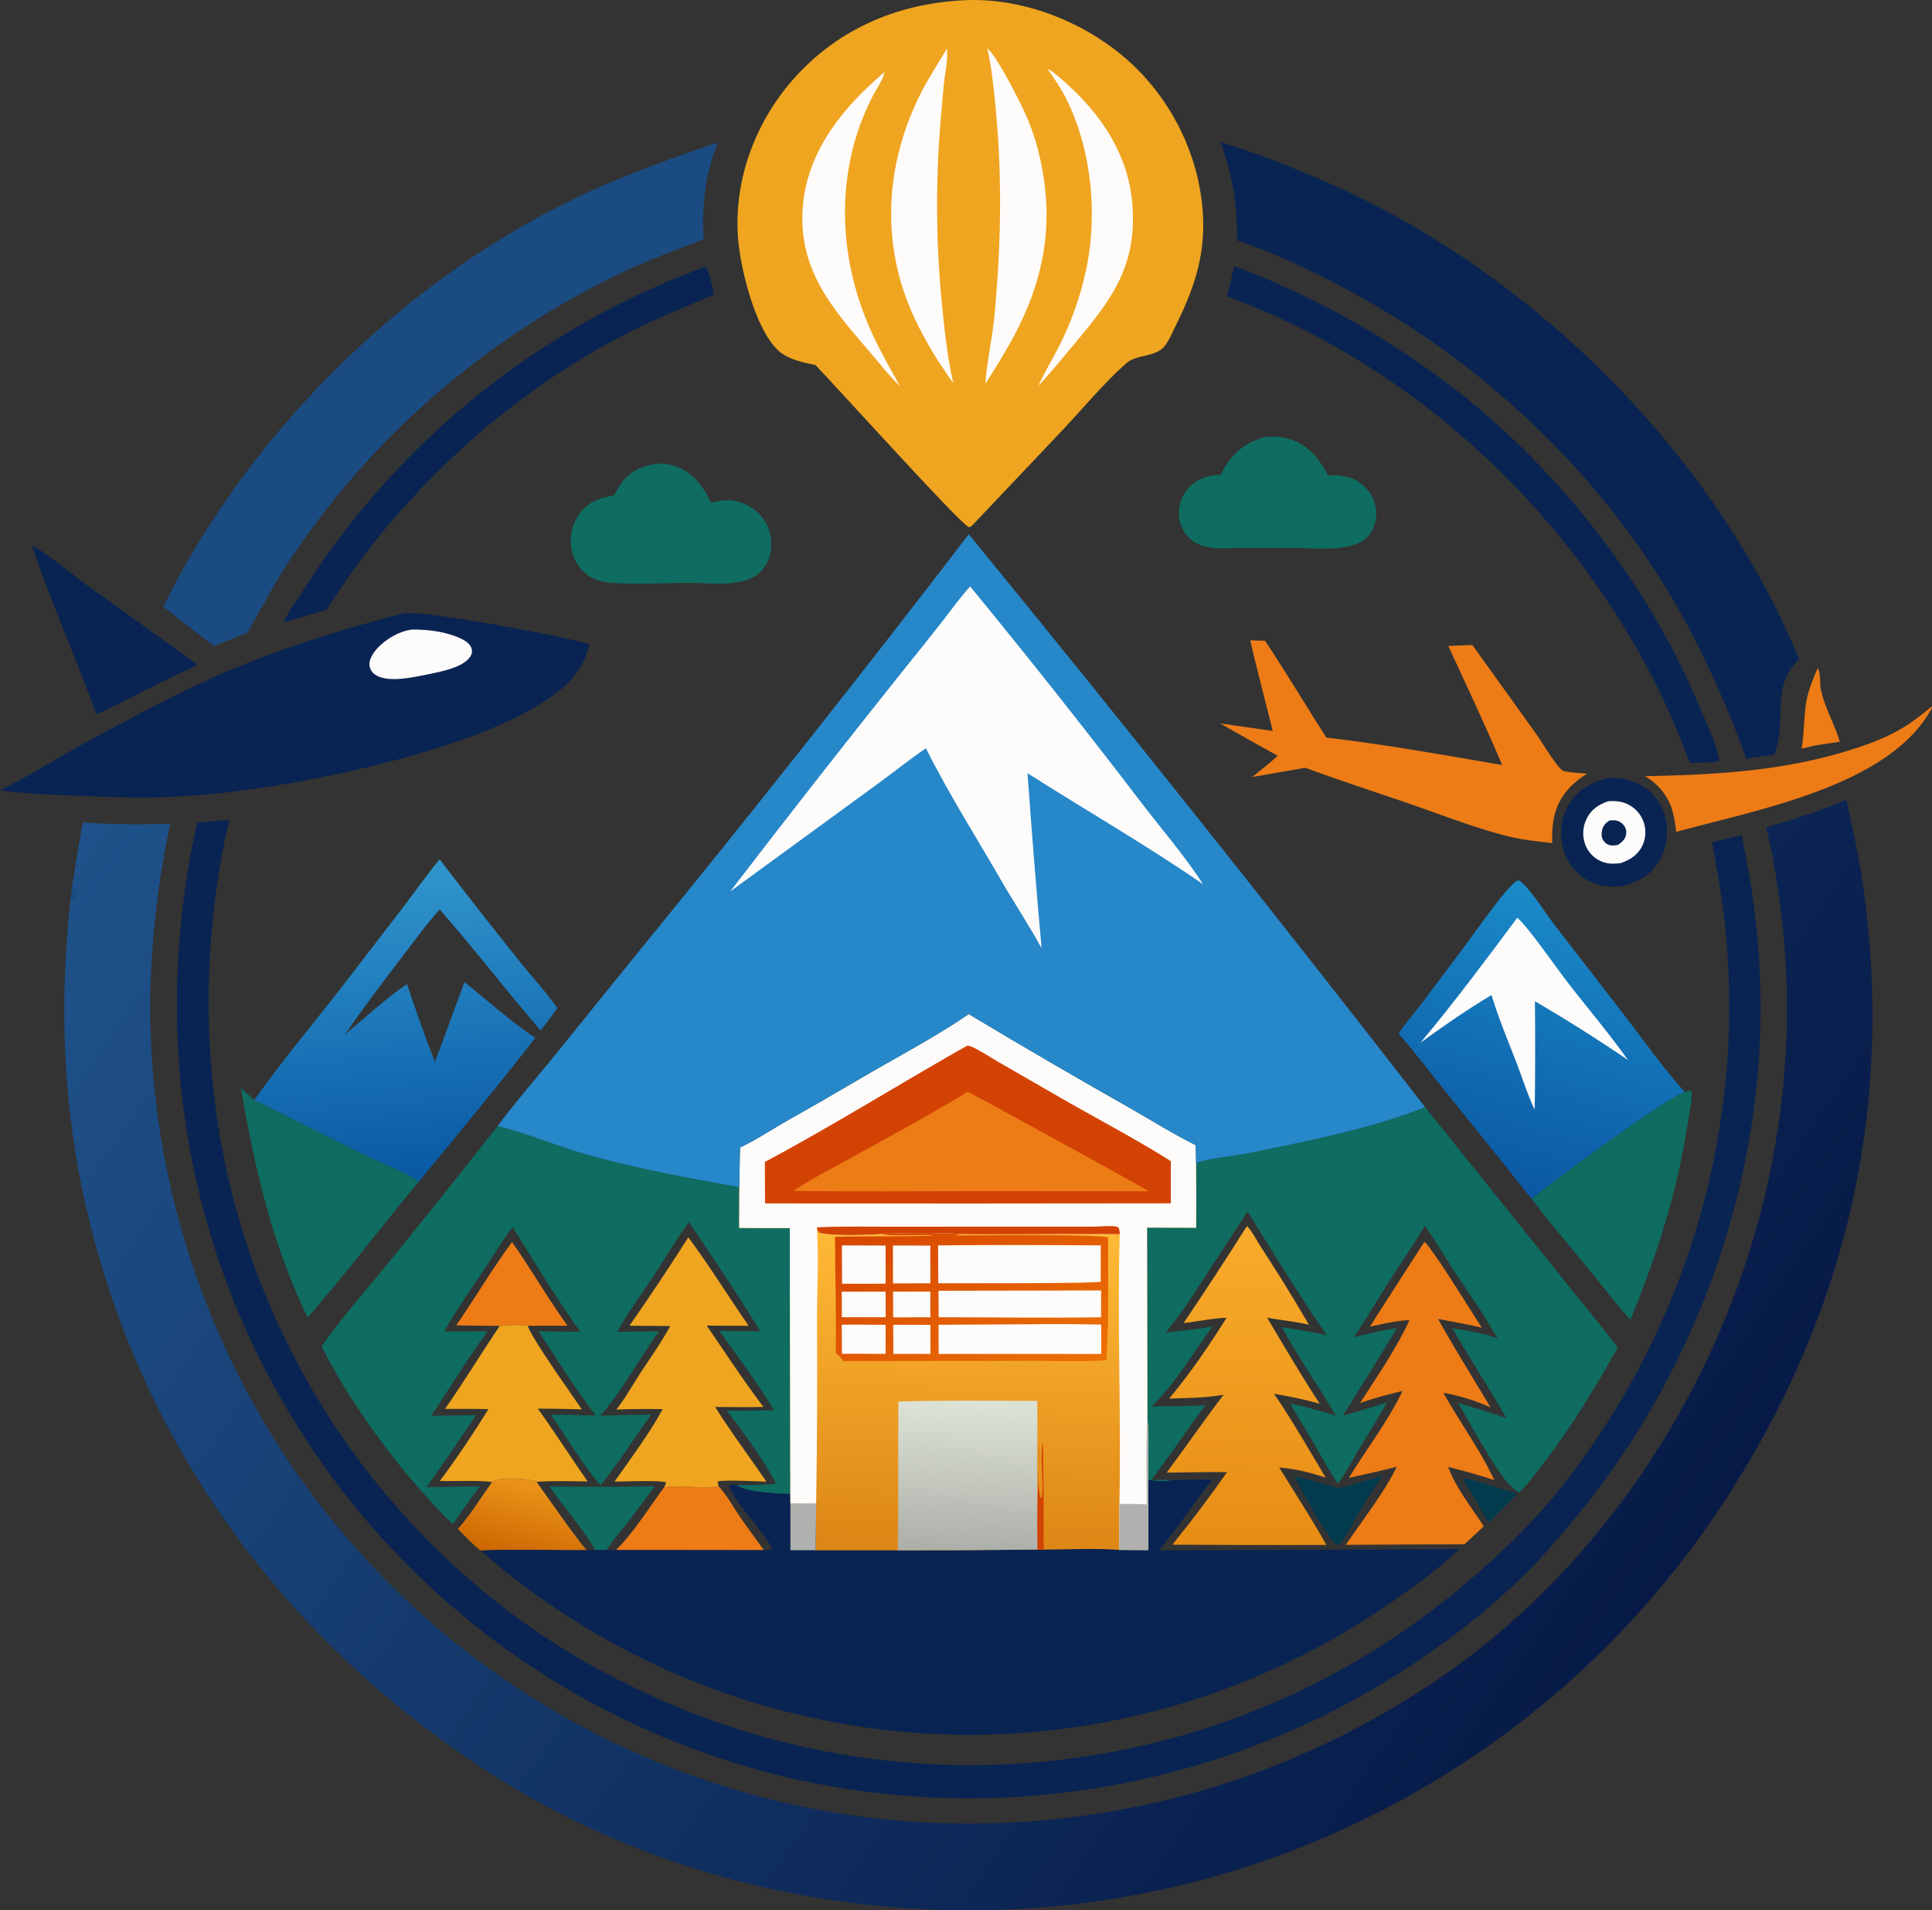 <svg xmlns="http://www.w3.org/2000/svg" xmlns:xlink="http://www.w3.org/1999/xlink" viewBox="0 0 1785.44 1764.94"><rect x="0" y="0" width="1785.44" height="1764.94" fill="#333333" stroke="none"/><defs><style>.cls-1{fill:#023a4e;}.cls-2{fill:#ed7b16;}.cls-3{fill:#0e6c60;}.cls-4{fill:url(#linear-gradient);}.cls-5{fill:#092452;}.cls-6{fill:#fefbfb;}.cls-7{fill:#efa51f;}.cls-8{fill:url(#linear-gradient-2);}.cls-9{fill:url(#linear-gradient-3);}.cls-10{fill:url(#linear-gradient-4);}.cls-11{fill:#1a4b81;}.cls-12{fill:#b0b1ae;}.cls-13{fill:url(#linear-gradient-5);}.cls-14{fill:#d24303;}.cls-15{fill:url(#linear-gradient-6);}.cls-16{fill:url(#linear-gradient-7);}.cls-17{fill:url(#linear-gradient-8);}.cls-18{fill:#2687c9;}</style><linearGradient id="linear-gradient" x1="-55.53" y1="1341.4" x2="-46.84" y2="1375.88" gradientTransform="matrix(1.97, 0, 0, -1.97, 588.3, 4086.78)" gradientUnits="userSpaceOnUse"><stop offset="0" stop-color="#cb6400"/><stop offset="1" stop-color="#e99118"/></linearGradient><linearGradient id="linear-gradient-2" x1="285.28" y1="1347.79" x2="286.86" y2="1494.29" gradientTransform="matrix(1.97, 0, 0, -1.97, 588.3, 4086.78)" gradientUnits="userSpaceOnUse"><stop offset="0" stop-color="#e78c14"/><stop offset="1" stop-color="#f8aa2a"/></linearGradient><linearGradient id="linear-gradient-3" x1="-102.97" y1="1518.72" x2="-115.66" y2="1663.78" gradientTransform="matrix(1.97, 0, 0, -1.97, 588.3, 4086.78)" gradientUnits="userSpaceOnUse"><stop offset="0" stop-color="#0857a3"/><stop offset="1" stop-color="#2f94cc"/></linearGradient><linearGradient id="linear-gradient-4" x1="407.26" y1="1513.94" x2="444.66" y2="1647.97" gradientTransform="matrix(1.97, 0, 0, -1.97, 588.3, 4086.78)" gradientUnits="userSpaceOnUse"><stop offset="0" stop-color="#0a57a3"/><stop offset="1" stop-color="#1a89c7"/></linearGradient><linearGradient id="linear-gradient-5" x1="150.8" y1="1344.12" x2="154.63" y2="1493.6" gradientTransform="matrix(1.97, 0, 0, -1.97, 588.3, 4086.78)" gradientUnits="userSpaceOnUse"><stop offset="0" stop-color="#dc8515"/><stop offset="1" stop-color="#ffb935"/></linearGradient><linearGradient id="linear-gradient-6" x1="153.92" y1="1344.35" x2="156.12" y2="1414.25" gradientTransform="matrix(1.97, 0, 0, -1.97, 588.3, 4086.78)" gradientUnits="userSpaceOnUse"><stop offset="0" stop-color="#aaada6"/><stop offset="1" stop-color="#dce1d6"/></linearGradient><linearGradient id="linear-gradient-7" x1="128.73" y1="1510.8" x2="186.08" y2="1414.93" gradientTransform="matrix(1.97, 0, 0, -1.97, 588.3, 4086.78)" gradientUnits="userSpaceOnUse"><stop offset="0" stop-color="#d74700"/><stop offset="1" stop-color="#ed7105"/></linearGradient><linearGradient id="linear-gradient-8" x1="470.9" y1="1314.08" x2="-195.59" y2="1774.84" gradientTransform="matrix(1.97, 0, 0, -1.97, 588.3, 4086.78)" gradientUnits="userSpaceOnUse"><stop offset="0" stop-color="#071a47"/><stop offset="1" stop-color="#1f528a"/></linearGradient></defs><g id="Слой_2" data-name="Слой 2"><g id="Layer_1" data-name="Layer 1"><path class="cls-1" d="M1351.71,1365.58c16.93,3.48,33.87,9.55,50.42,14.56L1389,1393.32l-13.26,13.29Q1363.46,1386.26,1351.71,1365.58Z"/><path class="cls-2" d="M1679.74,617.51c2.84,2.81,2,13.35,2.66,17.51,2.85,17,12.38,32.54,17.45,48.91l.42,1.39-18,2.7c-5.74.79-11.57,2.43-17.24,3.7C1669.82,657.62,1664.15,652.26,1679.74,617.51Z"/><path class="cls-1" d="M1237.14,1375c13.53-3.09,27-7.87,40.42-11.44-7.76,11.24-15,22.61-22,34.32-5.15,8.92-11.14,23-18.83,29.65l-1.84-.54c-10.25-9.26-31.55-49.12-38.9-63.16C1209.75,1367.42,1223.58,1370.8,1237.14,1375Z"/><path class="cls-3" d="M507.76,1373.39q48.74.75,97.47-.15-13.07,17.65-26.45,35.08c-6.11,7.85-12.93,15.5-18.25,23.88-3.58.2-7.23,0-10.82,0C544.52,1419.58,517.17,1387.52,507.76,1373.39Z"/><path class="cls-2" d="M473.16,1147.56c17.9,25.22,33.14,52.23,51.28,77.26l-36.77.14c-8.38-1.45-17.48-.46-25.9.1-13.37-.17-26.75-.21-40.11-.55C439.07,1199.16,455,1172.32,473.16,1147.56Z"/><path class="cls-4" d="M454.71,1369.23c7.94-4.88,29.37-3.12,38.35-1.12,2.06.47,1.36.18,2.79,1.05,15.18,21.06,29.9,42.91,46.14,63.14-32.51.24-65.5-1.16-97.94.34-7.51-5.93-14.13-13.16-20.9-19.91C434.74,1399.46,444.55,1383.66,454.71,1369.23Z"/><path class="cls-2" d="M664.13,1373.26c7.47,8,13.48,19.11,19.7,28.2,7.16,10.46,14.86,20.52,22.12,30.89l-137-.11c15.67-14.59,31.52-40.33,44.73-58C629.67,1371.71,650,1376,664.13,1373.26Z"/><path class="cls-2" d="M1785.44,652.44a8.36,8.36,0,0,1-1.37,4c-40.26,70.73-162,91.9-235.1,112.22a109.31,109.31,0,0,0-4.49-23.23c-5.29-12.62-12.47-21.21-24.32-28.28,63.6-1.23,125.75-4.53,186.89-23.33,16.5-5.07,32.18-10.51,47.33-19C1765.73,668.48,1775.52,660.74,1785.44,652.44Z"/><path class="cls-5" d="M1486.77,718.72c10.67-.36,20.66,1.46,30,6.89.69.4,1.36.81,2,1.24s1.32.87,2,1.33,1.27.94,1.88,1.43,1.22,1,1.81,1.52,1.17,1.07,1.73,1.62,1.12,1.11,1.66,1.69,1,1.18,1.56,1.78,1,1.23,1.47,1.86.93,1.27,1.37,1.92.87,1.32,1.28,2,.8,1.36,1.18,2.06.73,1.39,1.07,2.11.66,1.43,1,2.16.59,1.46.85,2.21.52,1.49.75,2.24.43,1.52.62,2.28c3.45,13.72,1.48,29.17-6.09,41.2-8.4,13.35-20.79,19.65-35.72,22.92-10.85.37-19.91-.25-29.7-5.65-.69-.38-1.38-.77-2.05-1.18s-1.33-.85-2-1.29-1.29-.91-1.91-1.39-1.25-1-1.85-1.48-1.19-1-1.77-1.57-1.14-1.09-1.68-1.66-1.09-1.14-1.6-1.74-1-1.2-1.51-1.82-1-1.25-1.42-1.9-.89-1.29-1.32-2-.83-1.34-1.21-2-.76-1.38-1.12-2.09-.68-1.41-1-2.14-.62-1.45-.9-2.19-.54-1.48-.78-2.23-.46-1.51-.67-2.27c-3.82-13.83-2.36-29.09,5.13-41.44C1458.32,729,1471.22,722.32,1486.77,718.72Z"/><path class="cls-6" d="M1486.28,740.31c5.76-.33,11.09-.18,16.46,2.11a28.9,28.9,0,0,1,16,16.52,27.8,27.8,0,0,1,.85,2.68c.24.91.44,1.82.59,2.75s.26,1.85.32,2.79.07,1.87,0,2.81-.1,1.87-.22,2.8-.29,1.85-.5,2.76a27.84,27.84,0,0,1-1.79,5.33c-4.07,8.87-11.21,13.41-20.1,16.56-5.5.75-10.91,1-16.24-.89a28,28,0,0,1-2.67-1.07,26.81,26.81,0,0,1-2.54-1.35,26.73,26.73,0,0,1-8.33-7.83,26.86,26.86,0,0,1-1.51-2.45,28.11,28.11,0,0,1-1.24-2.6,30.16,30.16,0,0,1,.72-24.32C1470.3,748,1477.24,743.34,1486.28,740.31Z"/><path class="cls-5" d="M1487.53,758c1.38-.05,2.76-.09,4.14-.05a11.52,11.52,0,0,1,8.61,4.15,10.43,10.43,0,0,1,2.5,8.68c-.83,4.84-3.8,7.32-7.69,9.93a27.19,27.19,0,0,1-5.77.45,10,10,0,0,1-7-3.8c-2.06-2.45-2.55-6-2-9C1481.12,763.18,1483.38,760.8,1487.53,758Z"/><path class="cls-5" d="M29.38,503.91C41.07,509.4,68.24,531.77,80,540.39l102.84,73.87c-10.5,4.8-20.87,9.91-31.29,14.88-20.89,10-41.15,21.48-62.37,30.71C69.76,607.72,47.41,556.59,29.38,503.91Z"/><path class="cls-7" d="M461.77,1225.06c8.42-.56,17.52-1.55,25.9-.1,4.63,13.24,39.61,61.72,50,77.2-13.52-.28-27.06-.71-40.58-.6,15.77,22.08,30.37,44.93,45.93,67.13-15.54,0-31.66-.81-47.14.47-1.43-.87-.73-.58-2.79-1.05-9-2-30.41-3.76-38.35,1.12-15.67-1.67-32.43-.53-48.27-.91,16-21.26,30.82-43.78,44.93-66.36-13.34-.32-26.73-.16-40.08-.21C428.72,1276.65,444.75,1250.46,461.77,1225.06Z"/><path class="cls-3" d="M1169.9,403.67c7.9-.58,15.37-.25,22.95,2.29,16.72,5.6,26.58,18.2,34.23,33.3,12.55-.56,23.38.89,33.17,9.63.44.39.87.79,1.3,1.21s.83.83,1.23,1.26.79.88,1.16,1.33.75.92,1.1,1.39.69.95,1,1.44.64,1,.94,1.49.59,1,.87,1.54.54,1.05.78,1.59.48,1.07.7,1.62.43,1.1.62,1.66.37,1.12.53,1.68.31,1.14.44,1.71.25,1.16.35,1.74.19,1.16.26,1.74.13,1.17.17,1.76.07,1.18.08,1.77c.21,8.35-2.55,16.73-8.48,22.74-14,14.24-50.77,9.69-70.35,9.58h-44c-10.88.09-22.76,1.4-33.46-.72a32.93,32.93,0,0,1-15.86-7.74A31.77,31.77,0,0,1,1089.44,475c0-.58,0-1.16,0-1.74s0-1.16.08-1.74.09-1.16.16-1.74.15-1.15.25-1.72.21-1.15.34-1.71.27-1.13.43-1.69.33-1.12.51-1.67.39-1.1.6-1.64.44-1.07.69-1.6.49-1,.76-1.57.56-1,.85-1.52.6-1,.92-1.48.66-1,1-1.43.7-.92,1.07-1.37.75-.89,1.14-1.32.79-.85,1.21-1.26c7.8-7.72,17.73-10.9,28.51-10.94,1.38-2.66,2.77-5.31,4.33-7.86C1141.1,416.62,1153.42,407.62,1169.9,403.67Z"/><path class="cls-5" d="M651.78,246.52a.49.49,0,0,1,.21,0c3.2,2,6.8,21.25,8,26-30.68,12.17-61.27,25.18-90.43,40.69C481.17,360.3,401.74,429,340.47,508c-13.92,17.94-26.41,36.83-39,55.74q-16.5,4.4-32.83,9.43a18.45,18.45,0,0,1-6.23,1.49,15.51,15.51,0,0,1,1.1-2.72c3.93-8.14,9.91-16.09,14.86-23.7,12.3-18.85,24.71-37.57,38.55-55.35q4-5.24,8.08-10.4t8.26-10.26q4.18-5.08,8.44-10.1t8.63-10q4.35-4.95,8.79-9.8t9-9.64q4.53-4.78,9.14-9.48t9.31-9.31q4.69-4.62,9.47-9.15t9.63-9q4.86-4.44,9.8-8.8t9.94-8.63q5-4.28,10.1-8.45t10.25-8.27q5.16-4.09,10.39-8.08t10.54-7.9q5.31-3.92,10.68-7.71t10.81-7.52q5.43-3.72,10.94-7.33T510.2,316q5.56-3.51,11.2-6.93t11.32-6.73q5.68-3.31,11.43-6.53t11.55-6.32q5.81-3.12,11.66-6.12t11.77-5.91q5.91-2.89,11.87-5.7t12-5.48c4-1.8,8-3.55,12.06-5.28s8.09-3.4,12.16-5,8.15-3.27,12.25-4.84S647.65,248,651.78,246.52Z"/><path class="cls-3" d="M1556.9,1009l4.86-1.43,1.67,1c.23,10-2.64,21.46-4.13,31.38-9.45,62.78-28.7,120.89-52.55,179.53-12.91-14.22-24.5-29.66-36.7-44.49-18.31-22.25-37.11-44.24-54.54-67.19C1432.27,1093,1541.94,1012.85,1556.9,1009Z"/><path class="cls-3" d="M606.65,428.5A45.37,45.37,0,0,1,625,431.11c15.91,5.6,25.12,18.89,32.13,33.32a93.19,93.19,0,0,1,12-2.16,41.58,41.58,0,0,1,31.16,11.32c.49.46,1,.92,1.43,1.4s.92,1,1.36,1.47.86,1,1.28,1.54.81,1.06,1.19,1.6.76,1.1,1.12,1.66.71,1.13,1,1.71.65,1.17.95,1.77.58,1.19.85,1.8.53,1.23.77,1.85.46,1.25.66,1.89.4,1.27.57,1.92.34,1.29.48,1.94.26,1.31.37,2,.2,1.32.28,2,.13,1.33.17,2,.07,1.33.08,2c.1,9.59-3.1,19.22-9.94,26.09-14.88,14.94-46.26,10.39-65.83,10.27-19,.05-63.77,2.08-79.64-1a38.65,38.65,0,0,1-12.61-5c-9.08-5.65-14.78-15-16.74-25.44-.13-.69-.24-1.39-.33-2.09s-.17-1.4-.23-2.1-.09-1.41-.11-2.11,0-1.41,0-2.12,0-1.41.09-2.11.12-1.41.2-2.1.19-1.4.31-2.1.26-1.38.42-2.07.32-1.37.51-2.05.4-1.36.62-2,.47-1.34.73-2,.53-1.31.81-1.95.6-1.28.92-1.91.66-1.24,1-1.85.72-1.22,1.1-1.81.78-1.17,1.19-1.74c8-11.08,19.3-15.3,32.36-17.2A71.91,71.91,0,0,1,574.5,446C582.65,435.05,593.57,430.49,606.65,428.5Z"/><path class="cls-3" d="M222.72,1005.51l12.35,10.8c34.32,16.66,68.2,34.28,102.48,51.06,14.58,7.14,37.11,15.32,49.52,24.5-34.71,41.33-67.25,84.9-102.79,125.45C251.76,1150.49,235,1078.41,222.72,1005.51Z"/><path class="cls-7" d="M636.08,1143.24c19.62,26.35,37.12,54.67,55.77,81.73l-38.76-.16c17.28,25,34,50.93,52.47,75.06-14.85.46-29.8.1-44.65.1,14.83,23.55,31.72,46,47.35,69-14.59-.36-29.72-1.54-44.27-.53l-.82,1.16,1,3.66c-14.14,2.77-34.46-1.55-50.43,1a25.25,25.25,0,0,0,1.83-4.62c-5-2.17-39.61-.77-47.6-.76,15.21-21.83,31.64-43.51,44.38-66.9q-21.36-.36-42.7.34c7.84-10,14.2-21.5,21.15-32.17,9.63-14.81,20.21-29.49,28.57-45l-37.71-.23Q609.75,1184.63,636.08,1143.24Z"/><path class="cls-5" d="M1140.77,245.88q12.35,4.63,24.53,9.69t24.2,10.51q12,5.46,23.83,11.32t23.43,12.12q11.61,6.25,23,12.9t22.56,13.66q11.18,7,22.1,14.42T1326,345.65c103,74.1,192.35,184.76,242.1,301.58,6.72,15.79,18.09,38.7,20.79,55.3-1.73,1.52-4,1.37-6.22,1.7-7,.38-13.94.45-20.9.65-6.82-17-13.42-34.27-21.1-51-79.16-171.76-228.72-314.55-406.81-380.1Z"/><path class="cls-2" d="M1316.36,1147.43c7,5.16,45.1,67.22,53.09,79.32-13.36-3.21-26.9-5.58-40.41-8.07,15.35,27.61,32.28,54.54,48.44,81.7a182.09,182.09,0,0,0-43.49-13.45c14.94,27,33.94,52.68,47,80.65-14.08-4.7-28.2-8.56-42.58-12.2,6.71,18.86,21.82,37.95,32.81,54.81-5.81,5.6-11.8,11-17.7,16.56-13.11.32-26.26.14-39.37.2l-70.4.39c14.1-20.88,36.72-50.26,47.06-72.21-14.6,3.91-29.51,7-44.24,10.35,16.21-26.58,36.13-52.27,49.54-80.33-13.28,3.27-26.49,6.6-39.34,11.34,15.73-24.46,33.58-50.35,45.76-76.73-12.23.41-24.57,3.44-36.5,6Q1291,1186.46,1316.36,1147.43Z"/><path class="cls-2" d="M1155.4,591.65l13.72.33c19.37,29.5,37.69,59.75,56.64,89.53,54.14,6.22,108.67,16.16,162.42,25.29-15.65-36.93-32.94-73.45-49.71-109.9,7.4-.52,14.82-.68,22.23-.95l58.66,81.76c5.83,8.22,17.25,27.64,24,33.71,1.53,1.37,4.89,1.47,6.92,1.86a150.4,150.4,0,0,0,16.56,1.45,86.87,86.87,0,0,0-15.64,12.35c-14.61,15.3-17.21,31.4-16.75,51.92-12.36-1.54-25-2.71-37.12-5.47-29.83-6.75-68-21.77-97.58-31.9-31.13-10.64-62.54-20.77-93.37-32.24l-49,8.5c7.8-6.58,16-12.56,23.37-19.63q-26.7-14.76-53.19-29.88l48.64,7C1169.3,647.48,1161.84,619.72,1155.4,591.65Z"/><path class="cls-8" d="M1152.36,1132.79c4.91,4.85,8.94,13.27,12.77,19.15,15.5,23.77,30.31,47.5,44.51,72.06-12.43-3.14-25.94-4.07-38.62-6.54,15.83,26.77,31.63,53.5,48.62,79.56-13.92-4.11-28-6.71-42.29-9.33,17.17,25,32.18,51.65,47.86,77.63-14.27-4.86-28-8.21-43-9.36,14.61,23.69,30,47.19,43.59,71.49l-73.72.06-68.66-.33q26.47-32.57,50.5-67c-18.57-.24-37.19.27-55.75.46,17.69-23.88,34.51-48.27,52.55-71.92-16.56,2.81-33.48,3-50.24,3.46,19.33-23.16,37-49,53-74.61-13.35.41-26.41,3.43-39.67,4.87Q1123.74,1178.09,1152.36,1132.79Z"/><path class="cls-9" d="M235.07,1016.31c26.47-37.53,56.68-73,84.7-109.48l54.88-71.32c10.49-13.79,20.53-28.29,31.66-41.54q36.75,48,74.56,95.1C492,903,505,916.77,514.93,931.42c-4.71,7.22-10,13.88-15.4,20.61-31.66-36.73-61.26-75.26-93.17-111.71-12.3,13.52-23.16,28.66-34.27,43.17-18.16,23.74-36.34,47.69-53.25,72.33,18.6-15.57,37.27-32.91,57.24-46.62q12.07,36.27,25.82,71.93c9.43-24.42,18.07-49.18,27.32-73.68,21.79,17.25,42.32,36,65.46,51.53-34.88,44.91-71.61,88.85-107.61,132.89-12.41-9.18-34.94-17.36-49.52-24.5C303.27,1050.59,269.39,1033,235.07,1016.31Z"/><path class="cls-10" d="M1292.45,954.93c6.63-9.75,14.6-18.89,21.76-28.28l37.8-50.39c11.71-15.49,34.11-48.2,46.79-60.14,2.24-2.1,2.42-2.55,5.44-2.5,8.37,5.36,25.55,32.2,32.79,41.55l63.3,81.75c18.4,24.19,36.45,49.3,56.57,72.06-15,3.87-124.63,84.06-141.39,98.79q-39.4-49.62-79.32-98.81C1321.58,990.92,1307.77,972.4,1292.45,954.93Z"/><path class="cls-6" d="M1402.21,847.94c10.25,8.93,35.09,44.8,45.15,57.93,18.82,24.55,39.27,48.29,57.13,73.51q-42.06-28.65-86-54.3.45,43,0,86l-.24,14.11c-6.38-13.15-10.92-28-16.16-41.64-8.14-21.22-17.19-42.44-23.73-64.21-22.41,13.37-44.58,28.72-65.66,44.1C1343.85,926.26,1373.22,886.85,1402.21,847.94Z"/><path class="cls-5" d="M373,566.64c19.84-2.8,145.6,20.9,171.61,28.39a68.35,68.35,0,0,1-17.17,33.23c-58.16,63.07-273.43,103.61-356.12,107.18-32.17,2.53-65.3,1.19-97.53-.1-24.42-1-49.6-1.78-73.83-5.07,30.57-15.36,59.78-34.11,90.05-50.21,37.81-20.09,81.85-43.61,121-60.25C262.88,597.8,318.57,580.78,373,566.64Z"/><path class="cls-6" d="M381.19,581.65c14.46,0,29.9,1.88,43.29,7.69,4.45,1.94,10,5.08,11.4,10.12a8.81,8.81,0,0,1-1.34,7.23c-7.14,10.82-29.41,14.21-41.3,16.84-12.64,2.4-34.65,7.45-46.21,0a11.61,11.61,0,0,1-5.49-8.44c-.76-5.15,2.73-10.87,5.89-14.6C355.45,591.05,368.87,582.94,381.19,581.65Z"/><path class="cls-11" d="M661.71,132.06l.55.1.56,1.09c-10.81,26.8-14.72,58.88-12.47,87.58-23.42,9.59-47.09,17.59-70.06,28.43q-5.84,2.72-11.63,5.53t-11.54,5.74q-5.75,2.91-11.44,5.92t-11.34,6.12q-5.65,3.12-11.24,6.31T512,285.39q-5.55,3.28-11,6.68t-10.9,6.87q-5.42,3.49-10.78,7.06t-10.67,7.24q-5.3,3.66-10.53,7.41t-10.42,7.6q-5.16,3.84-10.28,7.77T427.23,344q-5,4-10,8.11t-9.87,8.28q-4.91,4.18-9.74,8.44T388,377.4q-4.77,4.35-9.45,8.77t-9.29,8.93q-4.6,4.5-9.14,9.08t-9,9.24q-4.46,4.66-8.83,9.39t-8.67,9.53q-4.29,4.82-8.5,9.68t-8.35,9.83q-4.12,4.93-8.17,10t-8,10.1q-4,5.08-7.83,10.23t-7.66,10.37q-3.8,5.21-7.48,10.49t-7.31,10.61c-15.35,22.9-28,46.9-41.55,70.87L197.61,596.9,174,578.71q-11.67-9-23.09-18.25c76-154,209.54-289.24,362.06-368C562.51,166.84,609.37,150.12,661.71,132.06Z"/><path class="cls-5" d="M1128,131.42c29,8.33,57.28,19.82,85.14,31.36,194.17,80.43,369,251.43,449.54,446.23-22.73,22.33-14.65,45-19,72.59l-.22,1.31c-.84,4.88-2.25,9.71-3.47,14.5-8.77,1-17.45,2.11-26.12,3.84a946.27,946.27,0,0,0-42.74-100.66C1501.61,459,1384,342.55,1245.7,268c-33-17.78-67.18-33.87-102.68-46C1143.71,189.62,1138.89,161.92,1128,131.42Z"/><path class="cls-3" d="M459.81,1040.51c26.17,5.88,54.27,18.24,80.89,25.79,48,13.61,93.67,21.76,142.55,30.58l-.12,37.6q23.37.21,46.74.16l.5,245.89c-11.72-.49-41.45-1.37-49.66-8.53,12.23,0,24.44.36,36.58-1.28-12.82-23.44-29.27-46.22-45.66-67.34q21.79.09,43.56-.44c-14.87-25.19-33.65-49.37-50.35-73.48,12.49.67,25.15.4,37.67.49-20.78-34.06-43.4-67.56-65.78-100.61-12.17,16.05-22.35,34-33.43,50.81-10.84,16.45-23.74,32.94-32.71,50.44l38.53-.64c-18.65,25.56-33.35,54.21-54.3,78q23.48-.67,46.93-1c-15.65,21.75-29.81,44.57-46.79,65.36-14.42-15.91-32.63-46.22-45.85-65.26q20.8.09,41.59.79c-19.37-24.71-35.74-51.67-53.05-77.83l38.67.55c-22.21-30.91-42.38-64.47-62.58-96.74-9,11.28-16.66,24.61-24.67,36.63-13.08,19.63-26.9,39.21-38.56,59.71l40.15-.13c-18.34,25.18-35,52-52,78.14l41.36-.72Q417.59,1341,394.22,1374l49.26-.66c-8.71,11.36-16.82,23.23-25.1,34.91-45.05-43.73-92.9-108-121.18-164.27,17-25,38.06-48,57.09-71.5Q407.56,1106.91,459.81,1040.51Z"/><path class="cls-3" d="M1317,1022.92,1454.28,1194c13.44,17,27.79,33.55,40.72,50.94-21,37.47-42.32,72.92-68.62,107.08-7,9.14-14.16,19.19-22.48,27.18a72.15,72.15,0,0,1-9.22-7.56c-12-12.68-37.08-57.76-47-75.26q22.36,6.43,44.45,13.84c-16.06-27.65-33.67-55.19-50-83,14.21,2.28,28.19,4.48,41.79,9.36-12.43-21.86-27-42.53-40.85-63.52-8.79-13.33-16.89-27.57-26.4-40.37-10.43,17.47-22,34.15-32.93,51.28s-21.21,34.48-32.39,51.36c13.1-2.91,26.3-6.28,39.58-8.25-16.07,27.3-33.29,53.76-49.65,80.83q20.4-5.7,40.59-12.11c-8.63,14.72-17.68,29.19-26.39,43.87-6.16,10.38-11.93,21.62-19.09,31.33-8.67-13.1-16.11-27.11-24.08-40.66-6.54-11.13-14-22.25-19.83-33.75q21.21,4.93,42,11.32c-16.16-27.47-34.55-53.63-49.8-81.65,13.91,2.15,27.74,4.27,41.49,7.33-25.68-37.07-49.42-75.87-73.27-114.15L1112,1182c-10.93,16.68-21.68,34.16-34.93,49.12,14.32-1.76,29.46-2.59,43.51-5.71-18.1,24.58-34.16,52.83-56.19,74,16.46-.33,33.28.11,49.69-1.15-17.13,22.79-32.8,46.56-50.22,69.15,6.15,0,12.58-.37,18.69.21-6.21,1.67-15.32.91-21.55-.34,0-19.5.62-39.3-.67-58.75l-.32-174.3,45.33.09q.32-29.83-.09-59.67c12-4.7,36.26-6.55,50.24-9.47C1209.3,1053.92,1265.86,1043.38,1317,1022.92Z"/><path class="cls-5" d="M200.27,758.39c3.75-.55,7.79-.51,11.59-.75q-2.07,9-3.92,18t-3.47,18.12q-1.64,9.08-3,18.2t-2.57,18.27q-1.19,9.15-2.13,18.33T195.07,867q-.72,9.19-1.21,18.41t-.77,18.44q-.26,9.21-.3,18.44t.15,18.45q.18,9.22.6,18.44t1.06,18.42q.65,9.21,1.52,18.39t2,18.34q1.09,9.16,2.42,18.3t2.87,18.22q1.5,8.58,3.19,17.11t3.62,17q1.92,8.49,4,16.93t4.45,16.82q2.34,8.38,4.88,16.7t5.29,16.58q2.75,8.27,5.69,16.45t6.11,16.29q3.15,8.11,6.51,16.14t6.9,16q3.56,8,7.31,15.8t7.69,15.61q3.94,7.76,8.07,15.41t8.46,15.21q4.34,7.55,8.84,15t9.2,14.77q4.69,7.34,9.57,14.54t9.92,14.29q5.06,7.08,10.28,14T344,1365.27q5.39,6.82,11,13.51T366.28,1392q5.73,6.54,11.63,13t11.94,12.66q6,6.25,12.25,12.36t12.55,12q6.36,6,12.85,11.74t13.14,11.41q6.63,5.63,13.41,11.08T467.74,1487q6.92,5.28,13.95,10.4t14.21,10q18.77,12.85,38.39,24.36t40,21.63q6.41,3.27,12.88,6.4t13,6.14q6.54,3,13.13,5.88t13.25,5.61q6.64,2.73,13.36,5.34t13.46,5.07q6.75,2.46,13.56,4.79t13.66,4.52q6.85,2.19,13.75,4.24t13.83,4q6.93,1.9,13.9,3.67t14,3.4q7,1.63,14,3.11t14.1,2.83q7.08,1.33,14.16,2.54t14.21,2.25q7.11,1.05,14.25,2t14.29,1.68q7.15.76,14.32,1.38t14.34,1.09q7.19.48,14.36.81t14.38.51q7.2.18,14.39.22t14.38-.08q7.2-.1,14.38-.36t14.37-.66q7.19-.39,14.36-.94t14.33-1.24q7.15-.69,14.3-1.53t14.27-1.82q7.14-1,14.23-2.1c4.74-.76,9.47-1.55,14.19-2.4q11.46-2,22.84-4.43t22.68-5.18q11.31-2.77,22.5-5.93t22.29-6.68q11.09-3.52,22.06-7.41t21.79-8.14q10.84-4.24,21.52-8.85t21.21-9.57q10.53-5,20.88-10.26t20.53-11q10.17-5.65,20.16-11.63t19.75-12.29q9.78-6.3,19.35-12.93t18.89-13.57q9.35-6.95,18.45-14.19t17.95-14.79c44.52-37.42,79.15-73.22,112.47-121.24q4.44-6.29,8.72-12.65t8.45-12.84q4.15-6.46,8.18-13t7.89-13.18q3.87-6.64,7.6-13.36t7.32-13.51q3.58-6.8,7-13.67t6.73-13.81q3.3-6.95,6.44-14t6.13-14.09q3-7.08,5.83-14.22t5.53-14.34q2.68-7.2,5.22-14.46T1563,1150q2.37-7.3,4.59-14.67t4.28-14.76q2.05-7.39,4-14.85t3.64-14.93q1.74-7.49,3.32-15t3-15.08q1.41-7.55,2.67-15.13t2.35-15.19q1.1-7.61,2-15.23t1.69-15.28q.76-7.65,1.37-15.31t1-15.33q.43-7.66.71-15.35t.38-15.36q.11-7.69,0-15.37t-.28-15.37c-.14-5.12-.35-10.24-.6-15.35s-.57-10.23-.94-15.34c-2.42-33.42-8-66.1-14-99q13.68-3.33,27.44-6.41l7.39,39.82q2.82,16.71,4.86,33.53t3.27,33.71q1.23,16.9,1.65,33.84t.05,33.87q-.37,16.93-1.56,33.84T1622.2,1014q-2,16.82-4.77,33.53t-6.36,33.28q-2.41,11.42-5.2,22.74t-5.91,22.58q-3.14,11.23-6.61,22.38t-7.3,22.16q-3.83,11-8,21.93t-8.67,21.67q-4.5,10.76-9.34,21.38t-10,21.09q-5.16,10.45-10.65,20.76T1528.12,1298q-5.8,10.11-11.92,20.06t-12.54,19.68q-6.42,9.73-13.14,19.28t-13.74,18.86q-7,9.33-14.31,18.43t-14.89,18c-12,14.1-24.09,28.22-37.29,41.26-35.35,34.91-74.09,64.64-115.81,91.5q-7.62,4.86-15.35,9.53t-15.57,9.15q-7.85,4.49-15.79,8.77t-16,8.38q-8.05,4.1-16.2,8t-16.39,7.6q-8.23,3.69-16.57,7.19t-16.74,6.79q-8.4,3.28-16.9,6.38t-17,6q-8.57,2.88-17.2,5.55t-17.31,5.13q-8.7,2.44-17.44,4.7t-17.55,4.28q-8.81,2-17.65,3.85t-17.74,3.42q-8.88,1.6-17.81,3t-17.88,2.55q-9,1.17-17.94,2.11t-18,1.68q-9,.73-18,1.24t-18,.81q-9,.29-18.06.36t-18.06-.08q-9-.15-18.06-.52t-18-1q-9-.6-18-1.4t-18-1.83q-9-1-17.92-2.27t-17.86-2.71q-8.91-1.46-17.79-3.14T739.9,1645q-8.79-1.9-17.53-4T705,1636.47q-8.69-2.34-17.31-4.88t-17.18-5.31q-8.55-2.76-17-5.73t-16.9-6.14q-8.41-3.18-16.74-6.56t-16.58-7q-8.24-3.6-16.4-7.38t-16.21-7.78q-8.05-4-16-8.17T538.76,1569q-7.85-4.38-15.59-9t-15.37-9.33q-7.62-4.77-15.13-9.71t-14.89-10.08q-7.39-5.13-14.64-10.45t-14.38-10.79q-7.12-5.49-14.11-11.16T420.83,1487q-6.85-5.83-13.54-11.83T394,1463q-6.56-6.16-12.94-12.49t-12.63-12.79q-6.24-6.48-12.32-13.11t-12-13.41q-5.91-6.76-11.65-13.69t-11.31-14q-5.58-7.05-11-14.25t-10.61-14.52q-5.2-7.32-10.24-14.77t-9.89-15c-108.43-169.47-140.65-368.73-97.36-564.77Z"/><path class="cls-5" d="M1082.56,1367.62q18.9-.61,37.79-.56c-16.71,21.55-31.92,44.26-49.13,65.43l277.52-1.21c-19.36,18.4-41.5,34.28-63.43,49.45q-5.49,3.81-11,7.51t-11.2,7.3q-5.62,3.6-11.33,7.09t-11.48,6.85q-5.76,3.38-11.6,6.63t-11.73,6.4q-5.89,3.15-11.86,6.18t-12,5.94q-6,2.91-12.09,5.7t-12.19,5.46q-6.13,2.68-12.3,5.23t-12.41,5q-6.22,2.45-12.49,4.74t-12.59,4.5q-6.32,2.19-12.67,4.25t-12.75,4q-6.4,1.93-12.83,3.75t-12.9,3.49q-6.46,1.69-13,3.25t-13,3q-6.54,1.42-13.09,2.73t-13.13,2.48q-6.58,1.17-13.18,2.22t-13.22,2c-4.41.62-8.83,1.18-13.26,1.71s-8.85,1-13.28,1.44-8.87.83-13.32,1.18-8.88.66-13.33.93-8.9.48-13.35.66-8.9.31-13.36.4-8.91.13-13.36.14-8.91,0-13.37-.13q-7.5-.15-15-.46t-15-.79q-7.49-.48-15-1.12t-14.93-1.44q-7.47-.81-14.9-1.78T793,1595c-4.94-.76-9.88-1.56-14.81-2.43s-9.84-1.77-14.75-2.74-9.8-2-14.68-3.07-9.76-2.2-14.62-3.38-9.71-2.42-14.54-3.71-9.65-2.63-14.45-4-9.59-2.84-14.37-4.34-9.52-3-14.26-4.65-9.46-3.26-14.16-5-9.39-3.46-14.05-5.27-9.31-3.66-13.93-5.57-9.22-3.87-13.8-5.88-9.14-4.07-13.67-6.18-9-4.27-13.54-6.48-9-4.47-13.39-6.78-8.85-4.65-13.23-7.06-8.75-4.85-13.08-7.35-8.64-5-12.92-7.63-8.52-5.24-12.74-7.92-8.41-5.42-12.57-8.19-8.29-5.6-12.39-8.47-8.17-5.78-12.2-8.73-8-6-12-9-7.9-6.13-11.8-9.26-7.77-6.31-11.6-9.52-7.63-6.47-11.39-9.77c32.44-1.5,65.43-.1,97.94-.34l7.72-.15c3.59,0,7.24.25,10.82,0l8.44,0,137,.11c2.49-.11,5.66.34,7.7-1.07-9.51-19.06-32.12-39-40-58.28,2.36-1.5,4.31-1,7.05-1,8.21,7.16,37.94,8,49.66,8.53l.08,8.76,23.81-.34-.39,43.37,75.74.07q64.51,0,129-.7l5.91,0c23.07-.1,46.87-1.37,69.86.27l26.53.13q.24-32.41.09-64.83C1067.24,1368.53,1076.35,1369.29,1082.56,1367.62Z"/><path class="cls-12" d="M730.45,1389.29l23.81-.34-.39,43.37h-23.4Z"/><path class="cls-7" d="M892.09.18c.34,0,.68,0,1-.06,55-2,113.16,21.79,153.09,59.18,39.5,37,64.34,90.34,65.73,144.58.91,35.25-9.29,64.59-24.74,95.68-3.21,6.45-6.61,15-11.1,20.5-8.31,10.22-25.66,7.09-35.38,15.7-20.13,17.85-38.34,39.71-56.69,59.44l-84.89,89.6c-1.59,1.51-1.49,1.66-3.77,2.26C886,482.81,773.21,357.55,753.55,337.25c-11.48-2.36-24.72-5-33.75-12.93-22.14-19.47-36.45-79.07-38-107.62-3-53.54,17.53-106.39,53.42-145.85C776.45,25.48,831.49,2.88,892.09.18Z"/><path class="cls-6" d="M968,63.59a28.55,28.55,0,0,1,7,4.56c37.08,30.1,66.55,69.33,71.2,118C1052.59,252.58,1020,284.83,981,332q-10.31,12.5-21.35,24.34c6.36-13.64,14.21-26.62,20.93-40.09q4.23-8.64,7.88-17.56t6.69-18.05q3.06-9.13,5.49-18.46t4.24-18.77c9.2-49.95,3.09-107.36-20-153.06C980.1,80.88,974,72.29,968,63.59Z"/><path class="cls-6" d="M817.17,66.83c-.08,5.14-7.85,16.46-10.36,21.43A232.82,232.82,0,0,0,790.08,130c-16.23,57.33-10.33,117.1,13,171.56,8.18,19.06,18.5,37.12,28.64,55.17-7.51-7-14-14.88-20.47-22.77C773.81,289.7,736.7,253,742,190.23,746.3,139,779.42,99,817.17,66.83Z"/><path class="cls-6" d="M875.08,44.89c1.19,9.87-1.78,22.67-2.8,32.76q-2.5,25.8-4.34,51.67a935.38,935.38,0,0,0,3,156.19c2.31,23,4.88,45.78,10,68.4-6-8.32-11.64-16.78-17.13-25.46C849.57,305,837.71,281,830.79,254.27c-14.74-56.88-6.38-114.79,19.59-167C857.63,72.74,866.87,58.94,875.08,44.89Z"/><path class="cls-6" d="M912.39,44.59c8.83,7,31.73,52.17,36.66,63.82a211.68,211.68,0,0,1,10.58,31.51c17.28,69.3,4.09,127.13-32,187.1-5.29,9.36-11.33,18.44-17,27.59,1.22-19.77,6.25-41.09,8.2-61.3,6.12-63.37,7.49-126.68,1.59-190.13C918.59,83.66,916.69,63.74,912.39,44.59Z"/><path class="cls-13" d="M895.2,937q72.79,43.69,146.69,85.51c20.93,11.89,41.57,24.92,63.12,35.65l.25,16.51q.4,29.83.09,59.67l-45.33-.09.32,174.3c1.29,19.45.65,39.25.67,58.75q.15,32.42-.09,64.83l-26.53-.13c-23-1.64-46.79-.37-69.86-.27l-5.91,0q-64.5.68-129,.7l-75.74-.07.39-43.37-23.81.34-.08-8.76-.5-245.89q-23.37.06-46.74-.16l.12-37.6q.21-18.33.72-36.67c14.17-6.6,27.39-15.44,40.93-23.23q35.54-20,70.68-40.73C827.1,977.69,865.61,957.55,895.2,937Z"/><path class="cls-14" d="M958.67,1382l.14-1.4c1.55-15.89,1-32.33,1.31-48.31.79,14.18-1.81,39.08,1.27,51.43l1,.61c3.19-12.08-2.18-41.23,1.45-51.35q.81,49.35.69,98.72l-5.91,0Q958.35,1406.85,958.67,1382Z"/><path class="cls-15" d="M830.17,1294.94c42.71-1.28,85.62-.65,128.36-.61.32,29.22-.31,58.45.14,87.68q-.31,24.84,0,49.68-64.5.68-129,.7C830.39,1386.62,829.92,1340.73,830.17,1294.94Z"/><path class="cls-16" d="M812.23,1140.24c14.22-1,28.74-.5,43-.5,11,0,22.81-.75,33.72.51-6.81,1.86-15.65,1.08-22.78,1.22,20.88.23,150.46-1.6,157.89,2-.1,37.59.89,75.8-1.62,113.29-24.64,1.87-50.28.45-75.06.6l-168.24.19a40.09,40.09,0,0,0-6.83-7.66c.63-35.64-.56-71.47-.57-107.14,30.4-.69,60.83-.1,91.22-1.13a9.94,9.94,0,0,0-1.52-.29c-16-.68-32.29,1.09-48.24-1Z"/><path class="cls-6" d="M825.31,1193.35l34.46,0,0,23.74-34.35.06Z"/><path class="cls-6" d="M825.44,1224l34.41.11v26.84l-34.22,0Z"/><path class="cls-6" d="M777.9,1193.39l40.55,0,0,23.66H778Z"/><path class="cls-6" d="M777.88,1223.94c13.51-.18,27.06.06,40.58.12l-.07,26.81-40.3-.09Z"/><path class="cls-6" d="M825.2,1150.79l34.6.09,0,34.81-34.56.12Z"/><path class="cls-6" d="M778,1150.68l40.42.13,0,35.18c-13.39.29-26.82.08-40.21.1Z"/><path class="cls-6" d="M867.28,1192.58l150.32-.28c-.1,8.25,0,16.5-.05,24.76-50,.84-100.12,0-150.12,0Z"/><path class="cls-6" d="M955.28,1223.5q31.2-.4,62.38.36V1251l-86.33-.07-63.87,0-.11-26.93Z"/><path class="cls-6" d="M866.94,1150.67c50.09-.55,100.24-.35,150.33,0l-.06,33.5c-1.83,1.84-135.8,1.47-150.13,1.5Z"/><path class="cls-6" d="M895.2,937q72.79,43.69,146.69,85.51c20.93,11.89,41.57,24.92,63.12,35.65l.25,16.51q.4,29.83.09,59.67l-45.33-.09.32,174.3c1.29,19.45.65,39.25.67,58.75q.15,32.42-.09,64.83l-26.53-.13.1-42.37c1.81-83-2.17-166.27.31-249.31-48.61-.44-97.23.53-145.85,0-10.91-1.26-22.72-.5-33.72-.51-14.26,0-28.78-.55-43,.5-10.79.82-46.76,1.9-56-1.72L754.8,1134c2.07,26.84.21,57.2.21,84.42q.6,85.27-.75,170.53l-23.81.34-.08-8.76-.5-245.89q-23.37.06-46.74-.16l.12-37.6q.21-18.33.72-36.67c14.17-6.6,27.39-15.44,40.93-23.23q35.54-20,70.68-40.73C827.1,977.69,865.61,957.55,895.2,937Z"/><path class="cls-12" d="M1060.34,1308.53c1.29,19.45.65,39.25.67,58.75q.15,32.42-.09,64.83l-26.53-.13.1-42.37c8.47-.16,16.83-.11,25.29.35C1059.83,1362.93,1058.94,1335.51,1060.34,1308.53Z"/><path class="cls-14" d="M754.8,1134c23.81-1.06,47.88-.54,71.73-.6l130.8-.07h54.28c6,0,14.43-1.12,20.22,0a7.34,7.34,0,0,1,2,1.13,17.09,17.09,0,0,1,1,5.85c-48.61-.44-97.23.53-145.85,0-10.91-1.26-22.72-.5-33.72-.51-14.26,0-28.78-.55-43,.5-10.79.82-46.76,1.9-56-1.72Z"/><path class="cls-14" d="M893.78,966.16a13.64,13.64,0,0,1,5.38,1.45c8.62,4.28,17,9.8,25.31,14.61l55,31.7c34,19.56,69.35,38,102.55,58.88l0,39-184,.16-191-.07-.19-38.29C770.19,1039.71,831.25,1001.52,893.78,966.16Z"/><path class="cls-2" d="M894.47,1008.64c.13,0,154.4,83.86,166.83,92l-157.85-.11c-56.64,0-113.34.57-170-.21,16-11.28,34.39-20.07,51.49-29.62C821.49,1050.32,858.79,1030.44,894.47,1008.64Z"/><path class="cls-17" d="M1632,764.44c25.41-7.31,50-15,74.29-25.58,5.76,26.54,11.7,53,15.5,79.93,28.48,202-14.14,390.6-124.31,562.24q-5.52,8.63-11.25,17.12T1574.57,1415q-5.94,8.35-12.07,16.55T1550,1447.78q-6.33,8.06-12.87,15.94t-13.27,15.61q-6.72,7.73-13.64,15.28t-14,14.94q-7.11,7.38-14.38,14.59t-14.74,14.24q-7.45,7-15.08,13.86t-15.41,13.49q-7.8,6.66-15.75,13.11t-16.06,12.72q-8.1,6.26-16.37,12.32t-16.66,11.91q-8.41,5.85-17,11.5t-17.23,11.07q-8.68,5.45-17.5,10.65t-17.76,10.22q-8.94,5-18,9.78t-18.24,9.33q-9.18,4.54-18.46,8.88t-18.68,8.42q-9.39,4.09-18.87,8t-19.07,7.49q-9.59,3.63-19.24,7t-19.42,6.55q-9.73,3.15-19.56,6.07t-19.71,5.58q-9.9,2.67-19.84,5.1t-20,4.6c-209.93,45.5-439.62,8.8-620.92-108.18-192.18-124-327.11-309.3-375.31-534.35C57.5,1012.3,55.09,920.61,65.57,828.16l1.26-10q4.41-29.23,9.64-58.34A713.24,713.24,0,0,0,157.35,761q-4.2,19.72-7.47,39.61t-5.59,39.92q-2.32,20-3.7,40.14t-1.79,40.26q-.08,7.08,0,14.15t.26,14.14q.19,7.07.53,14.13t.79,14.12c.3,4.7.65,9.41,1.05,14.1s.83,9.4,1.31,14.08,1,9.38,1.57,14.06,1.18,9.35,1.84,14,1.35,9.33,2.09,14,1.53,9.3,2.36,13.94,1.7,9.28,2.62,13.9,1.87,9.24,2.87,13.85,2,9.2,3.13,13.79,2.21,9.17,3.38,13.73,2.39,9.13,3.64,13.67,2.56,9.08,3.9,13.6,2.72,9,4.14,13.52,2.89,9,4.4,13.44,3,8.92,4.65,13.36,3.22,8.86,4.89,13.27,3.38,8.79,5.14,13.17,3.55,8.74,5.38,13.08,3.71,8.67,5.63,13,3.87,8.6,5.86,12.87,4,8.53,6.11,12.76,4.18,8.45,6.34,12.64,4.34,8.37,6.57,12.52,4.5,8.29,6.81,12.4,4.65,8.2,7,12.27,4.81,8.11,7.27,12.14,4.95,8,7.48,12,5.1,7.93,7.71,11.86q5.16,7.71,10.5,15.29t10.88,15q5.52,7.46,11.24,14.76T309.76,1408q5.89,7.17,11.95,14.19T334,1436q6.22,6.87,12.63,13.59t12.95,13.27q6.56,6.55,13.28,13t13.59,12.62q6.87,6.23,13.89,12.29t14.19,12q7.17,5.88,14.48,11.59t14.76,11.24q7.44,5.52,15,10.87t15.29,10.5q7.71,5.16,15.54,10.13t15.79,9.74q7.95,4.77,16,9.35t16.24,9q8.18,4.38,16.46,8.55t16.66,8.16q8.38,4,16.85,7.74t17.05,7.33q8.55,3.55,17.21,6.9t17.38,6.49q8.73,3.13,17.53,6.06t17.67,5.63q8.88,2.7,17.81,5.19t17.93,4.75q9,2.28,18,4.32t18.14,3.87q9.24,1.85,18.53,3.45t18.62,3q9.33,1.38,18.69,2.53t18.74,2.07q9.38.92,18.78,1.61t18.82,1.15q9.42.45,18.85.68t18.85.23q9.44,0,18.85-.24t18.85-.69q9.4-.48,18.82-1.17t18.78-1.62q9.39-.91,18.74-2.08t18.68-2.54q9.33-1.38,18.62-3t18.53-3.45q9.25-1.85,18.45-3.91t18.35-4.36q9.13-2.28,18.23-4.8t18.11-5.25q9-2.73,18-5.69t17.83-6.13q8.88-3.18,17.68-6.57t17.51-7q8.71-3.61,17.33-7.43t17.15-7.84q8.52-4,16.94-8.27t16.74-8.67q8.32-4.44,16.52-9.09t16.3-9.48q8.09-4.85,16.06-9.89t15.81-10.27c161.75-107.45,275.65-287.23,313.55-476.81,16.52-82.59,19.4-164.33,7.67-247.77C1641.22,808.5,1637.73,786.24,1632,764.44Z"/><path class="cls-11" d="M66.83,818.18c2.16,2.7,4.53,5,4.12,8.74-.19,1.63-.35,3.39-1.54,4.65a11.61,11.61,0,0,1-1.83,1.08l-1.36-.39-.65-4.1Z"/><path class="cls-18" d="M895.3,493.61Q1109.56,755.54,1317,1022.92c-51.11,20.46-107.67,31-161.47,42.26-14,2.92-38.29,4.77-50.24,9.47l-.25-16.51c-21.55-10.73-42.19-23.76-63.12-35.65Q968,980.67,895.2,937c-29.59,20.57-68.1,40.71-99.62,59.27q-35.15,20.68-70.68,40.73c-13.54,7.79-26.76,16.63-40.93,23.23q-.51,18.33-.72,36.67c-48.88-8.82-94.5-17-142.55-30.58-26.62-7.55-54.72-19.91-80.89-25.79,15.47-21,32.77-40.8,49.27-61L592,877Q746.6,687.62,895.3,493.61Z"/><path class="cls-6" d="M896.54,541.82q80,97.42,156.5,197.56c19.66,25.81,41.17,50.45,58.88,77.67-52.72-36.34-108.36-68.3-162.35-102.66q5.76,80.88,13,161.66c-10.64-19.14-22.46-37.72-33.79-56.46-24.36-42.65-51.14-84.24-73.09-128.22-15.79,10.74-30.91,23-46.39,34.18L674.82,823.66Q754.34,719.92,836,617.82q17.64-21.71,34.86-43.74C879.23,563.28,887.34,552,896.54,541.82Z"/></g></g></svg>